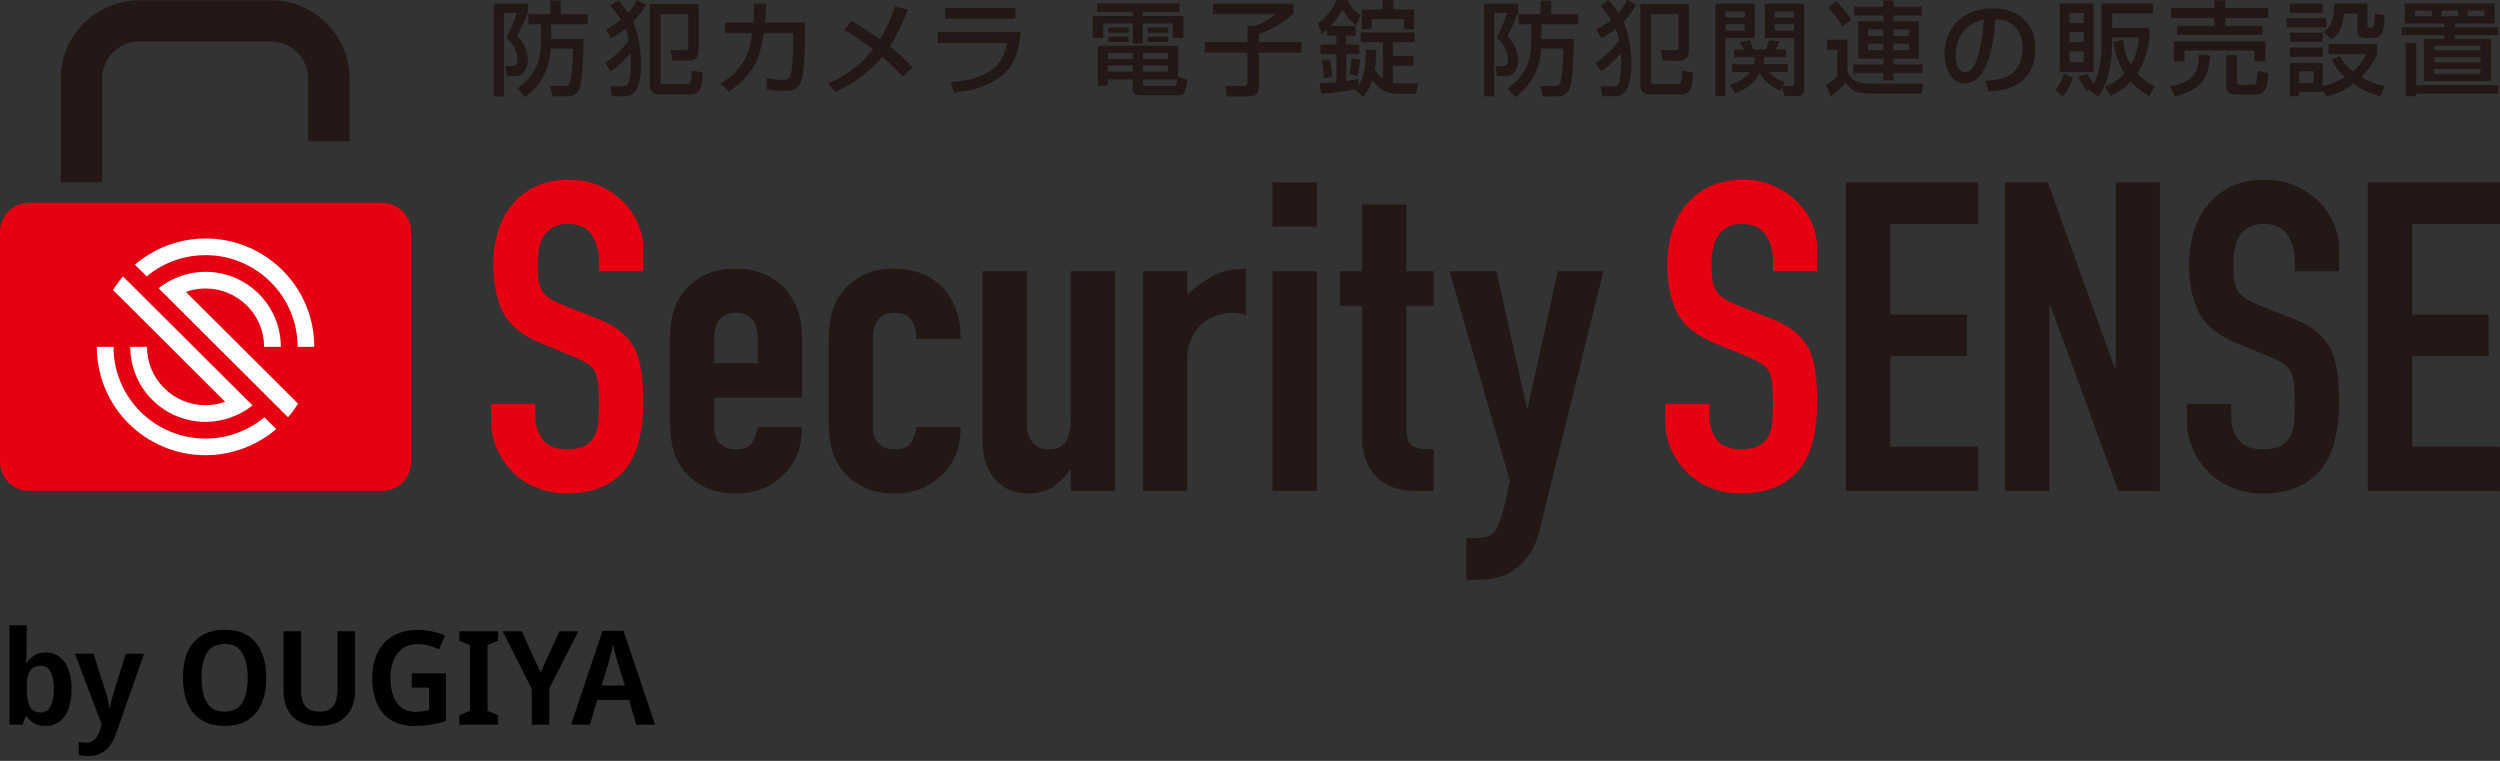 <svg width="276" height="84" viewBox="0 0 276 84" fill="none" xmlns="http://www.w3.org/2000/svg">
<rect x="0" y="0" width="276" height="84" fill="#333333" stroke="none"/>
<g clip-path="url(#clip0_12_88)">
<path d="M71.019 29.939H66.122V28.839C66.122 27.723 65.858 26.757 65.33 25.944C64.802 25.13 63.914 24.724 62.666 24.724C61.993 24.724 61.449 24.852 61.034 25.108C60.616 25.363 60.281 25.681 60.025 26.063C59.762 26.497 59.583 26.975 59.497 27.474C59.4 28.019 59.351 28.572 59.354 29.125C59.354 29.795 59.377 30.353 59.425 30.799C59.473 31.246 59.593 31.645 59.785 31.995C59.977 32.347 60.257 32.65 60.625 32.905C60.993 33.161 61.497 33.414 62.138 33.67L65.882 35.153C66.97 35.568 67.851 36.054 68.523 36.612C69.175 37.147 69.713 37.805 70.107 38.549C70.459 39.315 70.699 40.184 70.827 41.157C70.955 42.13 71.019 43.237 71.019 44.482C71.019 45.916 70.874 47.249 70.586 48.477C70.299 49.705 69.835 50.75 69.195 51.61C68.523 52.503 67.642 53.205 66.554 53.714C65.466 54.224 64.138 54.481 62.57 54.481C61.436 54.489 60.31 54.278 59.257 53.858C58.269 53.467 57.371 52.881 56.616 52.136C55.878 51.398 55.284 50.53 54.865 49.576C54.432 48.603 54.216 47.544 54.216 46.394V44.576H59.113V46.107C59.113 47 59.377 47.805 59.905 48.522C60.433 49.239 61.321 49.598 62.57 49.598C63.401 49.598 64.05 49.478 64.514 49.239C64.968 49.01 65.344 48.652 65.594 48.211C65.85 47.764 66.002 47.229 66.05 46.608C66.098 45.984 66.122 45.292 66.122 44.526C66.122 43.633 66.09 42.899 66.026 42.325C65.962 41.751 65.834 41.29 65.642 40.938C65.418 40.588 65.121 40.301 64.754 40.077C64.386 39.853 63.897 39.614 63.289 39.359L59.785 37.924C57.674 37.062 56.257 35.922 55.536 34.503C54.817 33.084 54.457 31.307 54.457 29.169C54.457 27.893 54.632 26.681 54.985 25.534C55.336 24.385 55.865 23.398 56.568 22.567C57.241 21.738 58.097 21.077 59.138 20.582C60.178 20.088 61.418 19.841 62.858 19.841C64.073 19.841 65.186 20.064 66.194 20.51C67.168 20.934 68.055 21.535 68.81 22.281C70.282 23.812 71.019 25.566 71.019 27.543V29.939Z" fill="#E50012"/>
<path d="M88.541 43.908H78.843V47.209C78.843 47.974 79.059 48.566 79.491 48.978C79.923 49.393 80.507 49.6 81.244 49.6C82.171 49.6 82.788 49.331 83.092 48.787C83.382 48.287 83.57 47.734 83.644 47.161H88.541C88.541 49.297 87.885 51.02 86.573 52.328C85.921 53.006 85.136 53.543 84.268 53.907C83.371 54.29 82.364 54.482 81.244 54.482C79.707 54.482 78.403 54.162 77.331 53.524C76.258 52.886 75.434 52.042 74.859 50.989C74.506 50.351 74.266 49.618 74.139 48.787C74.005 47.884 73.941 46.973 73.947 46.06V38.071C73.947 37.083 74.01 36.175 74.139 35.344C74.266 34.516 74.506 33.782 74.859 33.144C75.434 32.092 76.258 31.247 77.331 30.608C78.403 29.971 79.707 29.653 81.244 29.653C82.364 29.653 83.38 29.844 84.292 30.227C85.169 30.586 85.962 31.124 86.62 31.805C87.9 33.241 88.541 35.042 88.541 37.211V43.908ZM78.843 40.081H83.644V37.305C83.644 36.382 83.428 35.687 82.996 35.224C82.564 34.762 81.98 34.53 81.244 34.53C80.507 34.53 79.923 34.762 79.491 35.224C79.059 35.687 78.843 36.381 78.843 37.305V40.081Z" fill="#231815"/>
<path d="M96.366 47.209C96.366 47.974 96.582 48.566 97.014 48.978C97.446 49.394 98.03 49.6 98.766 49.6C99.694 49.6 100.31 49.331 100.614 48.788C100.904 48.287 101.092 47.734 101.166 47.161H106.064C106.064 49.297 105.407 51.02 104.096 52.328C103.443 53.006 102.659 53.543 101.79 53.906C100.894 54.29 99.886 54.482 98.766 54.482C97.23 54.482 95.925 54.163 94.853 53.524C93.781 52.886 92.957 52.041 92.381 50.989C92.028 50.351 91.788 49.618 91.661 48.788C91.527 47.885 91.463 46.973 91.469 46.06V38.071C91.469 37.083 91.532 36.176 91.661 35.344C91.788 34.516 92.028 33.782 92.381 33.144C92.957 32.092 93.781 31.247 94.853 30.608C95.925 29.972 97.23 29.653 98.766 29.653C99.886 29.653 100.903 29.844 101.814 30.227C102.692 30.586 103.485 31.124 104.142 31.806C105.423 33.241 106.064 35.107 106.064 37.402H101.166C101.166 36.414 100.95 35.687 100.518 35.227C100.086 34.764 99.502 34.532 98.766 34.532C98.03 34.532 97.446 34.764 97.014 35.227C96.582 35.688 96.366 36.384 96.366 37.307V47.209Z" fill="#231815"/>
<path d="M123.104 29.939V54.192H118.207V51.849H118.112C117.623 52.591 116.995 53.232 116.263 53.739C115.544 54.232 114.623 54.481 113.503 54.481C112.882 54.478 112.265 54.373 111.678 54.169C111.062 53.956 110.503 53.604 110.046 53.14C109.566 52.662 109.182 52.049 108.894 51.298C108.607 50.549 108.462 49.632 108.462 48.547V29.939H113.359V46.73C113.359 47.623 113.567 48.326 113.983 48.834C114.398 49.345 114.991 49.599 115.76 49.599C116.687 49.599 117.327 49.313 117.679 48.739C118.031 48.165 118.207 47.335 118.207 46.251V29.938H123.104V29.939Z" fill="#231815"/>
<path d="M126.177 54.193V29.939H131.074V32.522C132.065 31.629 133.043 30.927 134.002 30.416C134.962 29.908 136.146 29.652 137.555 29.652V34.819C137.075 34.628 136.578 34.532 136.067 34.532C135.554 34.532 135.002 34.62 134.41 34.795C133.817 34.972 133.268 35.273 132.802 35.679C132.29 36.094 131.874 36.637 131.554 37.306C131.234 37.976 131.074 38.806 131.074 39.793V54.193H126.177Z" fill="#231815"/>
<path d="M140.482 20.132H145.38V25.012H140.482V20.132ZM140.482 29.939H145.38V54.194H140.482V29.939Z" fill="#231815"/>
<path d="M150.37 29.939V22.572H155.268V29.939H158.292V33.767H155.268V47.209C155.268 47.783 155.324 48.229 155.436 48.548C155.547 48.867 155.732 49.107 155.988 49.266C156.243 49.426 156.555 49.522 156.923 49.553C157.291 49.585 157.747 49.6 158.291 49.6V54.194H156.276C155.155 54.194 154.218 54.019 153.467 53.667C152.713 53.317 152.114 52.871 151.667 52.328C151.218 51.786 150.883 51.159 150.682 50.486C150.481 49.843 150.376 49.174 150.37 48.501V33.767H147.922V29.939H150.37Z" fill="#231815"/>
<path d="M160.019 29.939H165.205L168.565 45.055H168.66L171.974 29.939H177.015L170.005 58.404C169.749 59.486 169.389 60.38 168.926 61.082C168.496 61.747 167.951 62.33 167.317 62.806C166.735 63.238 166.075 63.555 165.373 63.739C164.675 63.914 163.957 64.002 163.236 64.001H161.892V59.408H162.996C163.476 59.408 163.892 59.343 164.244 59.217C164.595 59.088 164.917 58.802 165.204 58.355C165.46 57.909 165.699 57.279 165.924 56.465C166.147 55.652 166.402 54.529 166.692 53.093L160.019 29.939Z" fill="#231815"/>
<path d="M200.631 29.939H195.735V28.839C195.735 27.723 195.47 26.759 194.942 25.945C194.414 25.131 193.526 24.725 192.277 24.725C191.605 24.725 191.061 24.852 190.645 25.108C190.229 25.363 189.892 25.681 189.637 26.064C189.374 26.497 189.195 26.976 189.109 27.474C189.012 28.019 188.963 28.572 188.966 29.125C188.966 29.794 188.989 30.353 189.037 30.799C189.086 31.246 189.205 31.645 189.398 31.996C189.589 32.346 189.87 32.65 190.236 32.905C190.605 33.161 191.109 33.416 191.75 33.67L195.493 35.154C196.581 35.569 197.463 36.056 198.135 36.612C198.787 37.146 199.326 37.804 199.719 38.549C200.07 39.314 200.31 40.185 200.438 41.156C200.566 42.129 200.629 43.238 200.629 44.481C200.629 45.917 200.486 47.249 200.198 48.477C199.91 49.705 199.446 50.748 198.806 51.61C198.134 52.503 197.253 53.205 196.166 53.714C195.077 54.223 193.748 54.48 192.181 54.48C190.997 54.48 189.892 54.272 188.868 53.858C187.844 53.443 186.964 52.869 186.228 52.135C185.489 51.398 184.895 50.53 184.476 49.575C184.044 48.602 183.828 47.542 183.828 46.395V44.576H188.724V46.108C188.724 46.999 188.989 47.805 189.518 48.522C190.046 49.241 190.933 49.6 192.182 49.6C193.015 49.6 193.662 49.48 194.126 49.241C194.58 49.012 194.956 48.653 195.205 48.211C195.462 47.766 195.614 47.23 195.661 46.609C195.71 45.986 195.734 45.292 195.734 44.528C195.734 43.635 195.702 42.901 195.637 42.327C195.573 41.752 195.446 41.291 195.252 40.939C195.027 40.588 194.723 40.293 194.366 40.078C193.895 39.805 193.406 39.565 192.902 39.36L189.397 37.925C187.285 37.065 185.868 35.924 185.148 34.505C184.428 33.086 184.067 31.308 184.067 29.17C184.067 27.894 184.244 26.683 184.596 25.535C184.948 24.386 185.475 23.399 186.18 22.57C186.852 21.739 187.708 21.079 188.749 20.584C189.789 20.088 191.029 19.841 192.47 19.841C193.684 19.841 194.799 20.065 195.805 20.511C196.78 20.934 197.667 21.534 198.421 22.281C199.893 23.811 200.63 25.566 200.63 27.543V29.939H200.631Z" fill="#E50012"/>
<path d="M203.799 54.194V20.133H218.393V24.726H208.696V34.723H217.145V39.315H208.696V49.313H218.393V54.194H203.799Z" fill="#231815"/>
<path d="M221.37 54.194V20.133H226.074L233.467 40.654H233.562V20.133H238.458V54.194H233.85L226.362 33.718H226.266V54.194H221.37Z" fill="#231815"/>
<path d="M258.238 29.939H253.341V28.839C253.341 27.723 253.076 26.759 252.547 25.945C252.021 25.131 251.132 24.725 249.884 24.725C249.212 24.725 248.666 24.852 248.251 25.108C247.848 25.349 247.504 25.676 247.242 26.064C246.98 26.497 246.801 26.976 246.716 27.474C246.618 28.019 246.57 28.572 246.572 29.125C246.572 29.794 246.595 30.353 246.643 30.799C246.692 31.246 246.811 31.645 247.004 31.996C247.194 32.346 247.475 32.65 247.842 32.905C248.211 33.161 248.714 33.416 249.355 33.67L253.1 35.154C254.187 35.569 255.069 36.056 255.74 36.612C256.393 37.145 256.932 37.804 257.324 38.549C257.675 39.314 257.916 40.185 258.044 41.156C258.18 42.259 258.244 43.37 258.236 44.481C258.236 45.917 258.092 47.249 257.804 48.477C257.515 49.705 257.051 50.748 256.412 51.61C255.739 52.503 254.858 53.205 253.772 53.714C252.683 54.223 251.355 54.48 249.787 54.48C248.603 54.48 247.497 54.272 246.474 53.858C245.486 53.467 244.588 52.881 243.834 52.135C243.095 51.398 242.5 50.53 242.082 49.575C241.65 48.602 241.434 47.542 241.434 46.395V44.576H246.33V46.108C246.33 46.999 246.595 47.805 247.124 48.522C247.651 49.241 248.54 49.6 249.788 49.6C250.62 49.6 251.269 49.48 251.732 49.241C252.186 49.011 252.561 48.653 252.811 48.211C253.068 47.766 253.22 47.23 253.269 46.609C253.316 45.986 253.34 45.292 253.34 44.528C253.34 43.635 253.307 42.901 253.243 42.327C253.179 41.752 253.052 41.291 252.859 40.939C252.633 40.588 252.33 40.293 251.972 40.078C251.501 39.805 251.012 39.565 250.508 39.36L247.003 37.925C244.89 37.065 243.474 35.924 242.753 34.505C242.033 33.086 241.673 31.308 241.673 29.17C241.673 27.894 241.849 26.683 242.202 25.535C242.553 24.386 243.082 23.399 243.786 22.57C244.458 21.739 245.314 21.079 246.354 20.584C247.394 20.088 248.635 19.841 250.075 19.841C251.29 19.841 252.404 20.065 253.411 20.511C254.386 20.935 255.273 21.535 256.028 22.281C257.5 23.811 258.237 25.566 258.237 27.543V29.939H258.238Z" fill="#231815"/>
<path d="M261.405 54.194V20.133H275.998V24.726H266.301V34.723H274.75V39.315H266.301V49.313H275.998V54.194H261.405Z" fill="#231815"/>
<path d="M58.266 0.406V1.423C57.914 2.293 57.529 3.161 57.098 3.986C57.812 4.63 58.277 5.67 58.277 6.629C58.277 7.273 58.039 8.007 57.416 8.301C57.212 8.392 56.962 8.414 56.747 8.414H55.943L55.795 7.285H56.634C57.042 7.285 57.132 6.912 57.132 6.574C57.132 5.942 56.838 5.23 56.441 4.71C56.291 4.511 56.115 4.333 55.919 4.179C56.328 3.353 56.77 2.293 57.065 1.424H55.636V10.64H54.514V0.406H58.266ZM64.42 4.303C64.409 5.489 64.352 8.934 63.922 9.905C63.797 10.187 63.547 10.401 63.264 10.526C63.015 10.639 62.675 10.639 62.403 10.639H61.008L60.692 9.497H62.29C62.607 9.497 62.776 9.43 62.913 9.124C63.151 8.594 63.264 6.053 63.264 5.364H60.816C60.623 7.646 59.819 9.316 57.971 10.729L57.121 9.769C58.957 8.423 59.716 6.922 59.716 4.651V2.688H58.323V1.568H60.748V0.066H61.915V1.568H64.885V2.688H60.85V4.303H64.42Z" fill="#231815"/>
<path d="M69.036 3.185C68.558 3.59 68.028 3.932 67.46 4.201L66.871 3.253C67.473 2.976 68.033 2.618 68.538 2.189C68.204 1.634 67.813 1.115 67.371 0.642L68.242 0.011C68.651 0.474 69.003 0.904 69.354 1.423C69.739 0.998 70.06 0.518 70.306 0L71.314 0.507C70.907 1.242 70.476 1.783 69.898 2.394C70.487 3.714 70.771 5.613 70.771 7.047C70.771 7.961 70.691 9.463 70.056 10.152C69.659 10.592 69.228 10.625 68.673 10.625H67.551L67.371 9.53H68.764C68.968 9.53 69.195 9.508 69.319 9.315C69.592 8.887 69.659 7.441 69.659 6.899C69.659 6.549 69.637 6.188 69.615 5.837C68.968 6.65 68.266 7.272 67.438 7.882L66.804 6.956C67.756 6.324 68.764 5.387 69.421 4.46C69.333 4.024 69.204 3.597 69.036 3.185ZM77.128 5.613C77.128 6.28 76.788 6.687 76.097 6.687H74.227L74.012 5.523H75.666C75.836 5.523 75.972 5.49 75.972 5.286V1.569H72.924V9.057C72.924 9.295 73.003 9.295 73.173 9.295H75.78C76.109 9.295 76.233 9.273 76.302 8.831C76.343 8.482 76.374 8.132 76.392 7.781L77.582 8.006C77.548 8.526 77.537 9.193 77.344 9.7C77.185 10.129 76.879 10.434 76.29 10.434H72.855C72.199 10.434 71.756 10.13 71.756 9.44V0.451H77.128V5.613Z" fill="#231815"/>
<path d="M88.863 2.484V3.975C88.863 5.228 88.817 6.912 88.647 8.142C88.477 9.374 88.035 10.051 86.698 10.051C86.03 10.051 85.315 9.96 84.647 9.87V8.628C85.258 8.741 85.836 8.82 86.46 8.82C87.174 8.82 87.287 8.492 87.377 7.859C87.537 6.707 87.571 5.544 87.571 4.392V3.671H84.329C84.035 5.455 83.706 6.878 82.527 8.312C81.915 9.069 81.247 9.589 80.419 10.109L79.535 9.195C80.68 8.563 81.552 7.772 82.187 6.619C82.674 5.727 82.901 4.677 83.037 3.672H80.056V2.484H83.173C83.219 1.908 83.252 1.331 83.252 0.757C83.252 0.632 83.241 0.519 83.241 0.394L84.59 0.407C84.571 1.101 84.529 1.794 84.465 2.485L88.863 2.484Z" fill="#231815"/>
<path d="M100.777 7.443L99.656 8.437C98.946 7.671 98.193 6.947 97.4 6.268C95.96 8.019 94.238 9.194 92.221 10.186L91.427 9.193C93.297 8.47 95.19 7.047 96.391 5.454C95.364 4.685 94.301 3.965 93.206 3.297L94.011 2.302C95.084 2.939 96.131 3.617 97.151 4.336C97.847 3.2 98.399 1.982 98.794 0.71L100.245 1.083C99.666 2.483 99.044 3.862 98.228 5.137C99.133 5.843 99.985 6.613 100.777 7.443Z" fill="#231815"/>
<path d="M112.692 3.545C112.454 5.658 112.023 7.397 110.176 8.684C108.771 9.656 106.98 10.062 105.302 10.22L104.951 9.046C106.424 8.989 107.909 8.684 109.19 7.905C110.391 7.171 110.924 6.087 111.197 4.755H103.524V3.545H112.692ZM112.103 2.067H104.339V0.871H112.103V2.067Z" fill="#231815"/>
<path d="M130.207 0.372V1.309H126.15V1.762H130.649V4.189H129.46V2.586H126.15V4.822H125.074V2.586H121.797V4.189H120.631V1.762H125.074V1.309H121.117V0.372H130.207ZM130.876 9.927C130.74 10.3 130.48 10.524 130.06 10.524H126.15C125.572 10.524 125.051 10.491 125.051 9.758V8.774H122.297V9.463H121.186V5.049H130.06V8.504L131.058 8.787C131.035 9.046 130.967 9.689 130.876 9.927ZM122.297 7.905H125.051V7.238H122.297V7.905ZM122.354 6.505H125.051V5.862H122.354V6.505ZM124.598 3.614H122.376V3.038H124.598V3.614ZM124.598 4.641H122.376V4.043H124.598V4.641ZM126.173 6.505H128.939V5.862H126.173V6.505ZM126.173 7.905H128.939V7.238H126.173V7.905ZM126.173 8.774V9.181C126.173 9.429 126.173 9.498 126.455 9.498H129.505C129.845 9.498 129.902 9.441 129.947 8.774H126.173ZM128.96 3.614H126.694V3.038H128.96V3.614ZM128.96 4.641H126.694V4.043H128.96V4.641Z" fill="#231815"/>
<path d="M142.815 0.406V1.535C141.398 2.664 140.638 3.082 138.984 3.817V4.642H143.688V5.804H138.984V9.385C138.984 10.311 138.735 10.651 137.76 10.651H135.448L135.301 9.487H137.272C137.635 9.487 137.714 9.396 137.714 9.035V5.804H133.011V4.642H137.714V2.846H138.7C139.358 2.563 140.298 1.976 140.878 1.558H133.917V0.406H142.815Z" fill="#231815"/>
<path d="M145.844 10.357L145.686 9.204C146.309 9.204 146.921 9.136 147.544 9.067V5.985H145.788V4.912H147.544V3.93H146.512V3.253C146.33 3.434 146.128 3.591 145.933 3.76L145.493 2.586C146.342 1.997 147.193 0.991 147.544 0.01H148.78C149.155 0.789 149.494 1.218 150.22 1.694L149.722 2.767C149.051 2.292 148.609 1.761 148.214 1.05C147.839 1.76 147.431 2.291 146.876 2.88H149.665V3.93H148.623V4.912H150.072V5.985H148.623V8.943C149.064 8.888 149.506 8.809 149.948 8.73V9.475C150.652 8.503 150.776 7.048 150.776 5.873C150.776 5.736 150.776 5.603 150.764 5.454L151.931 5.522C151.931 6.279 151.897 6.934 151.773 7.679C151.999 8.041 152.327 8.482 152.668 8.73V4.664H150.22V3.58H156.17V4.664H153.768V6.166H156.046V7.261H153.768V9.159C153.959 9.192 154.153 9.204 154.345 9.204H156.567L156.305 10.357H154.22C152.996 10.357 152.168 9.836 151.499 8.843C151.274 9.553 151.001 10.13 150.514 10.706L149.585 9.893L149.606 9.859C148.678 10.051 146.785 10.311 145.844 10.357ZM146.808 6.561C146.955 7.193 147.046 7.848 147.068 8.502L146.129 8.639C146.129 7.962 146.06 7.352 145.912 6.673L146.808 6.561ZM150.151 6.585C150.117 7.092 150.004 7.917 149.845 8.379L148.984 8.199C149.13 7.566 149.175 7.08 149.221 6.437L150.151 6.585ZM152.633 1.05V0.011H153.823V1.05H156.114V3.253H155.002V2.123H151.432V3.253H150.332V1.05H152.633Z" fill="#231815"/>
<path d="M167.599 0.406V1.423C167.247 2.293 166.862 3.161 166.431 3.986C167.144 4.63 167.609 5.67 167.609 6.629C167.609 7.273 167.372 8.007 166.748 8.301C166.545 8.392 166.295 8.414 166.079 8.414H165.276L165.128 7.285H165.967C166.374 7.285 166.465 6.912 166.465 6.574C166.465 5.942 166.171 5.23 165.774 4.71C165.623 4.511 165.448 4.333 165.252 4.179C165.661 3.353 166.102 2.293 166.398 1.424H164.971V10.64H163.847V0.406H167.599ZM173.753 4.303C173.741 5.489 173.685 8.934 173.254 9.905C173.128 10.187 172.88 10.401 172.596 10.526C172.348 10.639 172.006 10.639 171.735 10.639H170.34L170.024 9.497H171.622C171.939 9.497 172.109 9.43 172.246 9.124C172.483 8.594 172.596 6.053 172.596 5.364H170.149C169.956 7.646 169.151 9.316 167.303 10.729L166.453 9.769C168.29 8.424 169.049 6.923 169.049 4.652V2.688H167.654V1.568H170.08V0.066H171.247V1.568H174.217V2.688H170.182V4.303H173.753Z" fill="#231815"/>
<path d="M178.369 3.185C177.89 3.59 177.361 3.932 176.794 4.201L176.204 3.253C176.805 2.976 177.366 2.618 177.87 2.189C177.537 1.634 177.146 1.116 176.704 0.642L177.576 0.011C177.985 0.474 178.336 0.904 178.687 1.423C179.073 0.998 179.394 0.518 179.639 0L180.648 0.507C180.24 1.242 179.809 1.783 179.233 2.394C179.822 3.714 180.105 5.613 180.105 7.047C180.105 7.961 180.025 9.463 179.392 10.152C178.995 10.592 178.563 10.625 178.008 10.625H176.887L176.706 9.53H178.1C178.302 9.53 178.53 9.508 178.654 9.315C178.927 8.887 178.995 7.441 178.995 6.899C178.995 6.549 178.973 6.188 178.949 5.837C178.302 6.65 177.601 7.272 176.773 7.882L176.139 6.956C177.091 6.324 178.1 5.387 178.757 4.46C178.666 4.024 178.536 3.597 178.369 3.185ZM186.461 5.613C186.461 6.28 186.12 6.687 185.429 6.687H183.559L183.344 5.523H184.998C185.169 5.523 185.304 5.49 185.304 5.286V1.569H182.255V9.057C182.255 9.295 182.334 9.295 182.505 9.295H185.111C185.441 9.295 185.565 9.273 185.632 8.831C185.666 8.605 185.69 8.278 185.724 7.781L186.913 8.006C186.879 8.526 186.869 9.193 186.677 9.7C186.517 10.129 186.211 10.434 185.621 10.434H182.187C181.53 10.434 181.088 10.13 181.088 9.44V0.451H186.46L186.461 5.613Z" fill="#231815"/>
<path d="M193.719 0.394V4.2H190.488V10.616H189.377V0.394H193.719ZM190.488 1.93H192.62V1.242H190.488V1.93ZM190.488 3.376H192.62V2.665H190.488V3.376ZM191.577 10.288L190.988 9.35C191.861 9.114 192.653 8.683 193.208 7.95H191.225V7.092H193.639C193.719 6.81 193.741 6.606 193.719 6.313H191.44V5.466H192.506C192.37 5.183 192.235 4.901 192.076 4.63L193.188 4.449C193.324 4.719 193.482 5.171 193.573 5.466H194.967C195.092 5.205 195.227 4.731 195.296 4.449L196.44 4.55C196.338 4.869 196.201 5.175 196.033 5.465H197.2V6.312H194.774C194.763 6.605 194.741 6.809 194.672 7.091H197.37V7.95H195.272C195.76 8.471 196.367 8.866 197.041 9.101L196.816 9.497H197.789C198.028 9.497 198.072 9.361 198.072 9.147V4.2H194.831V0.394H199.183V9.802C199.183 10.31 198.878 10.616 198.368 10.616H197.03L196.735 9.645L196.531 10.018C195.624 9.633 194.763 8.934 194.288 8.063C193.651 9.17 192.79 9.87 191.577 10.288ZM195.918 1.93H198.071V1.242H195.918V1.93ZM195.918 3.376H198.071V2.665H195.918V3.376Z" fill="#231815"/>
<path d="M203.968 4.382V7.758C204.105 8.809 205.249 9.238 206.325 9.238H212.355L212.128 10.334H206.416C205.283 10.334 204.388 10.119 203.753 9.102C203.322 9.61 202.653 10.277 202.119 10.672L201.587 9.374C201.984 9.124 202.505 8.797 202.834 8.47V5.5H201.723V4.382H203.968ZM204.364 2.169L203.423 2.925C202.925 2.111 202.505 1.581 201.871 0.87L202.686 0.147C203.197 0.587 204.059 1.569 204.364 2.169ZM209.046 1.715V2.349H211.846V6.471H209.046V7.113H212.252V8.084H209.046V8.876H207.913V8.085H204.602V7.114H207.913V6.472H205.136V2.349H207.913V1.715H204.694V0.744H207.913V0.045H209.046V0.744H212.186V1.715H209.046ZM206.234 3.975H207.913V3.253H206.234V3.975ZM206.234 5.544H207.913V4.81H206.234V5.544ZM209.046 3.975H210.746V3.253H209.046V3.975ZM209.046 5.544H210.746V4.81H209.046V5.544Z" fill="#231815"/>
<path d="M219.182 8.91C220.189 8.864 221.471 8.729 222.242 8.03C223.013 7.329 223.296 6.245 223.296 5.241C223.296 4.166 222.899 3.139 221.936 2.552C221.415 2.236 220.916 2.146 220.315 2.111C220.145 3.884 219.941 6.019 219.079 7.611C218.625 8.47 217.934 9.215 216.891 9.215C215.27 9.215 214.671 7.249 214.671 5.939C214.671 4.358 215.304 2.913 216.587 1.953C217.595 1.207 218.74 0.924 219.987 0.924C221.551 0.924 222.989 1.376 223.93 2.698C224.496 3.489 224.701 4.415 224.701 5.386C224.701 7.182 223.986 8.751 222.276 9.519C221.346 9.938 220.518 10.061 219.511 10.107L219.182 8.91ZM216.688 3.557C216.165 4.257 215.906 5.25 215.906 6.109C215.906 6.731 216.019 7.498 216.574 7.871C216.687 7.94 216.817 7.975 216.949 7.972C217.776 7.972 218.207 6.741 218.389 6.086C218.786 4.708 218.923 3.59 219.023 2.168C218.048 2.337 217.288 2.755 216.688 3.557Z" fill="#231815"/>
<path d="M227.708 10.651L226.88 9.928C227.31 9.454 227.73 8.753 227.866 8.121L228.863 8.572C228.63 9.339 228.237 10.048 227.708 10.651ZM231.13 7.928H227.379V0.384H231.13V7.928ZM228.478 2.529H230.042V1.434H228.478V2.529ZM228.478 4.652H230.042V3.534H228.478V4.652ZM228.478 6.866H230.042V5.669H228.478V6.866ZM230.281 10.051C230.014 9.525 229.722 9.013 229.407 8.515L230.393 8.153C230.62 8.47 230.938 8.955 231.13 9.295C231.845 8.052 232.014 6.245 232.014 4.833V0.384H237.704V1.49H233.182V3.072H237.295V4.234C237.113 5.578 236.74 6.978 235.97 8.109C236.536 8.718 237.137 9.136 237.863 9.532L237.284 10.627C236.491 10.164 235.868 9.689 235.246 9.012C234.565 9.723 233.862 10.175 232.967 10.571L232.377 9.555C233.212 9.267 233.957 8.77 234.541 8.11C233.862 7.048 233.522 5.884 233.306 4.653L234.383 4.392C234.475 5.398 234.713 6.28 235.246 7.16C235.8 6.212 236.038 5.218 236.151 4.145H233.183V4.495C233.183 6.706 232.944 8.73 231.686 10.661L230.667 9.983C230.712 9.927 230.757 9.87 230.791 9.814L230.281 10.051Z" fill="#231815"/>
<path d="M240.121 10.684L239.576 9.543C241.763 9.035 242.739 8.493 242.751 6.042L244.008 6.133C243.817 8.988 242.795 9.87 240.121 10.684ZM244.462 0.88V0.033H245.663V0.88H250.411V1.997H245.663V2.845H249.778V3.85H240.359V2.846H244.461V1.998H239.7V0.88H244.462ZM250.106 4.563V6.775H248.894V5.579H241.176V6.776H239.975V4.563H250.106ZM250.14 9.78C249.948 10.165 249.642 10.447 249.187 10.447H246.82C246.23 10.447 245.787 10.187 245.787 9.555V6.064H246.954V9.057C246.954 9.237 246.966 9.34 247.17 9.34H248.847C248.995 9.34 249.086 9.136 249.109 9.024C249.141 8.877 249.245 7.985 249.245 7.804L250.435 8.086C250.389 8.527 250.322 9.419 250.14 9.78Z" fill="#231815"/>
<path d="M256.831 3.014H252.444V1.987H256.831V3.014ZM256.423 1.411H252.809V0.394H256.423V1.411ZM256.423 4.63H252.809V3.614H256.423V4.63ZM256.423 10.153H253.816V10.627H252.809V6.946H256.423V9.486C257.296 9.309 258.131 8.985 258.894 8.527C258.248 7.928 257.783 7.352 257.398 6.561L258.327 6.188C258.713 6.877 259.13 7.408 259.755 7.905C260.388 7.386 260.892 6.729 261.229 5.985H257.069V4.856H262.442V5.985C261.999 6.979 261.444 7.747 260.673 8.515C261.511 9.001 262.351 9.295 263.291 9.52L262.804 10.627C261.659 10.333 260.764 9.893 259.8 9.249C258.929 9.929 257.913 10.401 256.831 10.627L256.423 9.927V10.153ZM256.423 6.268H252.809V5.24H256.423V6.268ZM253.816 9.181H255.425V7.87H253.816V9.181ZM261.365 0.394V2.789C261.365 2.959 261.445 3.072 261.627 3.072H261.819C261.943 3.072 262.045 2.98 262.068 2.834C262.113 2.529 262.192 1.807 262.204 1.478L263.247 1.704C263.247 1.953 263.224 2.427 263.179 2.845C263.145 3.172 263.077 3.466 262.997 3.623C262.783 4.03 262.578 4.177 262.124 4.177H261.082C260.616 4.177 260.265 3.94 260.265 3.443V1.502H258.77C258.702 2.146 258.599 2.71 258.385 3.185C258.18 3.648 257.875 4.01 257.398 4.371L256.525 3.513C256.955 3.264 257.25 2.835 257.432 2.35C257.6 1.875 257.684 1.374 257.681 0.87C257.681 0.712 257.681 0.553 257.66 0.395L261.365 0.394Z" fill="#231815"/>
<path d="M275.412 2.597H271.014V3.014H275.797V3.874H271.014V4.292H274.991V8.935H267.624V4.291H269.868V3.874H265.144V3.014H269.868V2.597H265.494V0.372H275.411V2.597H275.412ZM275.796 9.396V10.333H266.752V10.627H265.585V4.766H266.752V9.397H275.796V9.396ZM266.604 1.784H268.475V1.163H266.604V1.784ZM268.746 5.556H273.847V5.05H268.746V5.556ZM268.746 6.866H273.847V6.324H268.746V6.866ZM268.746 8.164H273.847V7.622H268.746V8.164ZM269.54 1.784H271.376V1.163H269.54V1.784ZM272.419 1.784H274.29V1.163H272.419V1.784Z" fill="#231815"/>
<path d="M38.592 15.607H34.018V8.67C34.017 7.587 33.585 6.55 32.817 5.785C32.049 5.019 31.008 4.589 29.922 4.588H15.377C14.292 4.589 13.251 5.02 12.483 5.785C11.715 6.55 11.283 7.588 11.281 8.67V20.129H6.708V8.67C6.708 3.904 10.597 0.03 15.377 0.03H29.922C34.702 0.03 38.592 3.905 38.592 8.67V15.607Z" fill="#231815"/>
<path d="M42.19 54.193H3.194C2.348 54.191 1.538 53.855 0.94 53.259C0.341 52.663 0.004 51.856 0.002 51.013L0.002 25.57C0.004 24.728 0.341 23.92 0.94 23.324C1.538 22.728 2.348 22.392 3.194 22.39H42.19C43.035 22.392 43.846 22.728 44.444 23.324C45.042 23.92 45.379 24.728 45.382 25.57V51.013C45.379 51.856 45.042 52.663 44.444 53.259C43.846 53.855 43.035 54.191 42.19 54.193Z" fill="#E50012"/>
<path d="M16.399 28.116C18.288 26.947 20.468 26.328 22.692 26.327C29.323 26.327 34.698 31.684 34.698 38.291H32.851C32.851 32.7 28.303 28.167 22.692 28.167C20.893 28.167 19.207 28.636 17.741 29.454C17.193 29.758 16.674 30.113 16.192 30.513L14.886 29.211C15.361 28.808 15.867 28.442 16.399 28.116ZM13.58 30.514L27.877 44.76C27.38 45.153 26.84 45.488 26.268 45.759C25.152 46.294 23.93 46.572 22.692 46.574C20.487 46.574 18.373 45.701 16.814 44.148C15.255 42.594 14.38 40.487 14.38 38.291H16.227C16.227 39.137 16.394 39.974 16.718 40.756C17.043 41.538 17.52 42.248 18.12 42.846C18.72 43.444 19.433 43.919 20.218 44.243C21.002 44.566 21.843 44.733 22.692 44.733C23.453 44.733 24.18 44.596 24.858 44.354L12.48 32.021C12.809 31.49 13.174 30.984 13.58 30.514ZM28.985 48.467C27.096 49.636 24.916 50.256 22.692 50.256C16.061 50.256 10.685 44.899 10.685 38.291H12.532C12.532 43.883 17.081 48.416 22.692 48.416C24.49 48.416 26.176 47.947 27.641 47.13C28.189 46.825 28.708 46.471 29.191 46.071L30.498 47.372C30.024 47.776 29.517 48.14 28.985 48.467ZM31.803 46.07L17.507 31.824C18.003 31.43 18.543 31.095 19.116 30.824C20.231 30.288 21.453 30.01 22.692 30.009C24.896 30.009 27.01 30.881 28.569 32.435C30.128 33.988 31.004 36.095 31.004 38.291H29.157C29.157 36.583 28.475 34.945 27.263 33.737C26.05 32.529 24.406 31.85 22.692 31.85C21.93 31.85 21.203 31.988 20.525 32.229L32.903 44.563C32.576 45.093 32.208 45.597 31.803 46.07Z" fill="white"/>
</g>
<path d="M2.946 71.624C2.946 71.933 2.936 72.231 2.917 72.52C2.907 72.809 2.893 73.035 2.874 73.198H2.946C3.148 72.871 3.418 72.597 3.755 72.375C4.091 72.144 4.534 72.029 5.083 72.029C5.911 72.029 6.585 72.371 7.105 73.054C7.634 73.738 7.899 74.744 7.899 76.072C7.899 76.968 7.779 77.718 7.538 78.325C7.307 78.931 6.975 79.389 6.542 79.697C6.108 79.995 5.603 80.144 5.025 80.144C4.486 80.144 4.053 80.038 3.726 79.827C3.408 79.615 3.148 79.369 2.946 79.09H2.816L2.498 80H1.04V69.025H2.946V71.624ZM4.477 73.502C4.111 73.502 3.817 73.588 3.596 73.762C3.374 73.935 3.211 74.2 3.105 74.556C3.008 74.912 2.96 75.365 2.96 75.913V76.072C2.96 76.91 3.071 77.55 3.292 77.993C3.514 78.436 3.923 78.657 4.52 78.657C4.982 78.657 5.333 78.436 5.574 77.993C5.824 77.54 5.949 76.895 5.949 76.058C5.949 75.211 5.824 74.575 5.574 74.152C5.333 73.718 4.968 73.502 4.477 73.502ZM8.278 72.173H10.329L11.729 76.592C11.797 76.775 11.85 76.958 11.888 77.141C11.936 77.324 11.975 77.507 12.004 77.689C12.042 77.872 12.071 78.055 12.09 78.238H12.133C12.172 77.998 12.22 77.733 12.278 77.444C12.345 77.155 12.422 76.871 12.509 76.592L13.881 72.173H15.902L12.798 81.025C12.615 81.545 12.384 81.988 12.105 82.354C11.835 82.72 11.503 82.994 11.108 83.177C10.723 83.37 10.261 83.466 9.722 83.466C9.501 83.466 9.303 83.451 9.13 83.422C8.966 83.403 8.822 83.379 8.697 83.35V81.906C8.793 81.925 8.913 81.945 9.058 81.964C9.202 81.983 9.351 81.993 9.505 81.993C9.785 81.993 10.02 81.93 10.213 81.805C10.415 81.689 10.584 81.526 10.718 81.314C10.853 81.112 10.954 80.876 11.022 80.606L11.224 79.971L8.278 72.173ZM29.397 74.83C29.397 75.629 29.305 76.356 29.122 77.011C28.939 77.656 28.655 78.214 28.27 78.686C27.895 79.158 27.418 79.519 26.841 79.769C26.263 80.019 25.584 80.144 24.805 80.144C24.015 80.144 23.332 80.019 22.754 79.769C22.176 79.509 21.7 79.148 21.324 78.686C20.949 78.214 20.665 77.651 20.472 76.996C20.29 76.342 20.198 75.615 20.198 74.816C20.198 73.747 20.362 72.818 20.689 72.029C21.026 71.239 21.536 70.628 22.22 70.195C22.903 69.752 23.77 69.531 24.819 69.531C25.859 69.531 26.715 69.752 27.389 70.195C28.063 70.628 28.564 71.244 28.891 72.043C29.228 72.833 29.397 73.762 29.397 74.83ZM22.249 74.83C22.249 75.61 22.335 76.279 22.509 76.838C22.682 77.396 22.956 77.824 23.332 78.123C23.717 78.421 24.208 78.57 24.805 78.57C25.401 78.57 25.888 78.421 26.263 78.123C26.639 77.824 26.913 77.396 27.086 76.838C27.259 76.279 27.346 75.61 27.346 74.83C27.346 73.665 27.144 72.751 26.74 72.087C26.345 71.422 25.7 71.09 24.805 71.09C24.208 71.09 23.717 71.239 23.332 71.538C22.956 71.836 22.682 72.265 22.509 72.823C22.335 73.381 22.249 74.05 22.249 74.83ZM39.204 76.361C39.204 77.073 39.055 77.718 38.756 78.296C38.467 78.864 38.025 79.317 37.428 79.653C36.84 79.981 36.104 80.144 35.218 80.144C33.947 80.144 32.975 79.798 32.301 79.105C31.637 78.402 31.305 77.478 31.305 76.332V69.689H33.24V76.144C33.24 76.982 33.408 77.598 33.745 77.993C34.082 78.378 34.588 78.57 35.261 78.57C35.733 78.57 36.114 78.479 36.402 78.296C36.701 78.113 36.917 77.839 37.052 77.473C37.187 77.097 37.254 76.65 37.254 76.13V69.689H39.204V76.361ZM45.458 74.339H49.227V79.581C48.717 79.764 48.173 79.904 47.596 80C47.028 80.096 46.402 80.144 45.718 80.144C44.746 80.144 43.913 79.937 43.22 79.523C42.536 79.109 42.012 78.508 41.646 77.718C41.28 76.929 41.097 75.966 41.097 74.83C41.097 73.752 41.295 72.818 41.689 72.029C42.084 71.239 42.657 70.628 43.408 70.195C44.159 69.762 45.078 69.545 46.166 69.545C46.715 69.545 47.239 69.603 47.74 69.718C48.25 69.824 48.712 69.974 49.126 70.166L48.476 71.682C48.139 71.519 47.774 71.384 47.379 71.278C46.994 71.162 46.58 71.105 46.137 71.105C45.482 71.105 44.929 71.259 44.476 71.567C44.033 71.875 43.692 72.313 43.451 72.881C43.22 73.439 43.105 74.099 43.105 74.859C43.105 75.591 43.206 76.241 43.408 76.809C43.61 77.367 43.913 77.805 44.318 78.123C44.731 78.431 45.266 78.585 45.92 78.585C46.123 78.585 46.31 78.575 46.484 78.556C46.657 78.537 46.816 78.513 46.96 78.484C47.114 78.455 47.249 78.426 47.364 78.397V75.913H45.458V74.339ZM54.997 80H50.708V78.946L51.892 78.484V71.22L50.708 70.744V69.689H54.997V70.744L53.827 71.22V78.484L54.997 78.946V80ZM59.679 74.238L61.759 69.689H63.853L60.647 75.986V80H58.712V76.058L55.492 69.689H57.6L59.679 74.238ZM70.242 80L69.448 77.271H65.924L65.13 80H63.05L66.516 69.646H68.841L72.321 80H70.242ZM68.162 73.025C68.124 72.871 68.071 72.688 68.004 72.477C67.946 72.255 67.888 72.029 67.83 71.798C67.782 71.567 67.734 71.35 67.686 71.148C67.647 71.379 67.599 71.61 67.541 71.841C67.484 72.062 67.426 72.274 67.368 72.477C67.32 72.679 67.272 72.862 67.224 73.025L66.415 75.682H68.985L68.162 73.025Z" fill="black"/>
<defs>
<clipPath id="clip0_12_88">
<rect width="276" height="64" fill="white"/>
</clipPath>
</defs>
</svg>
